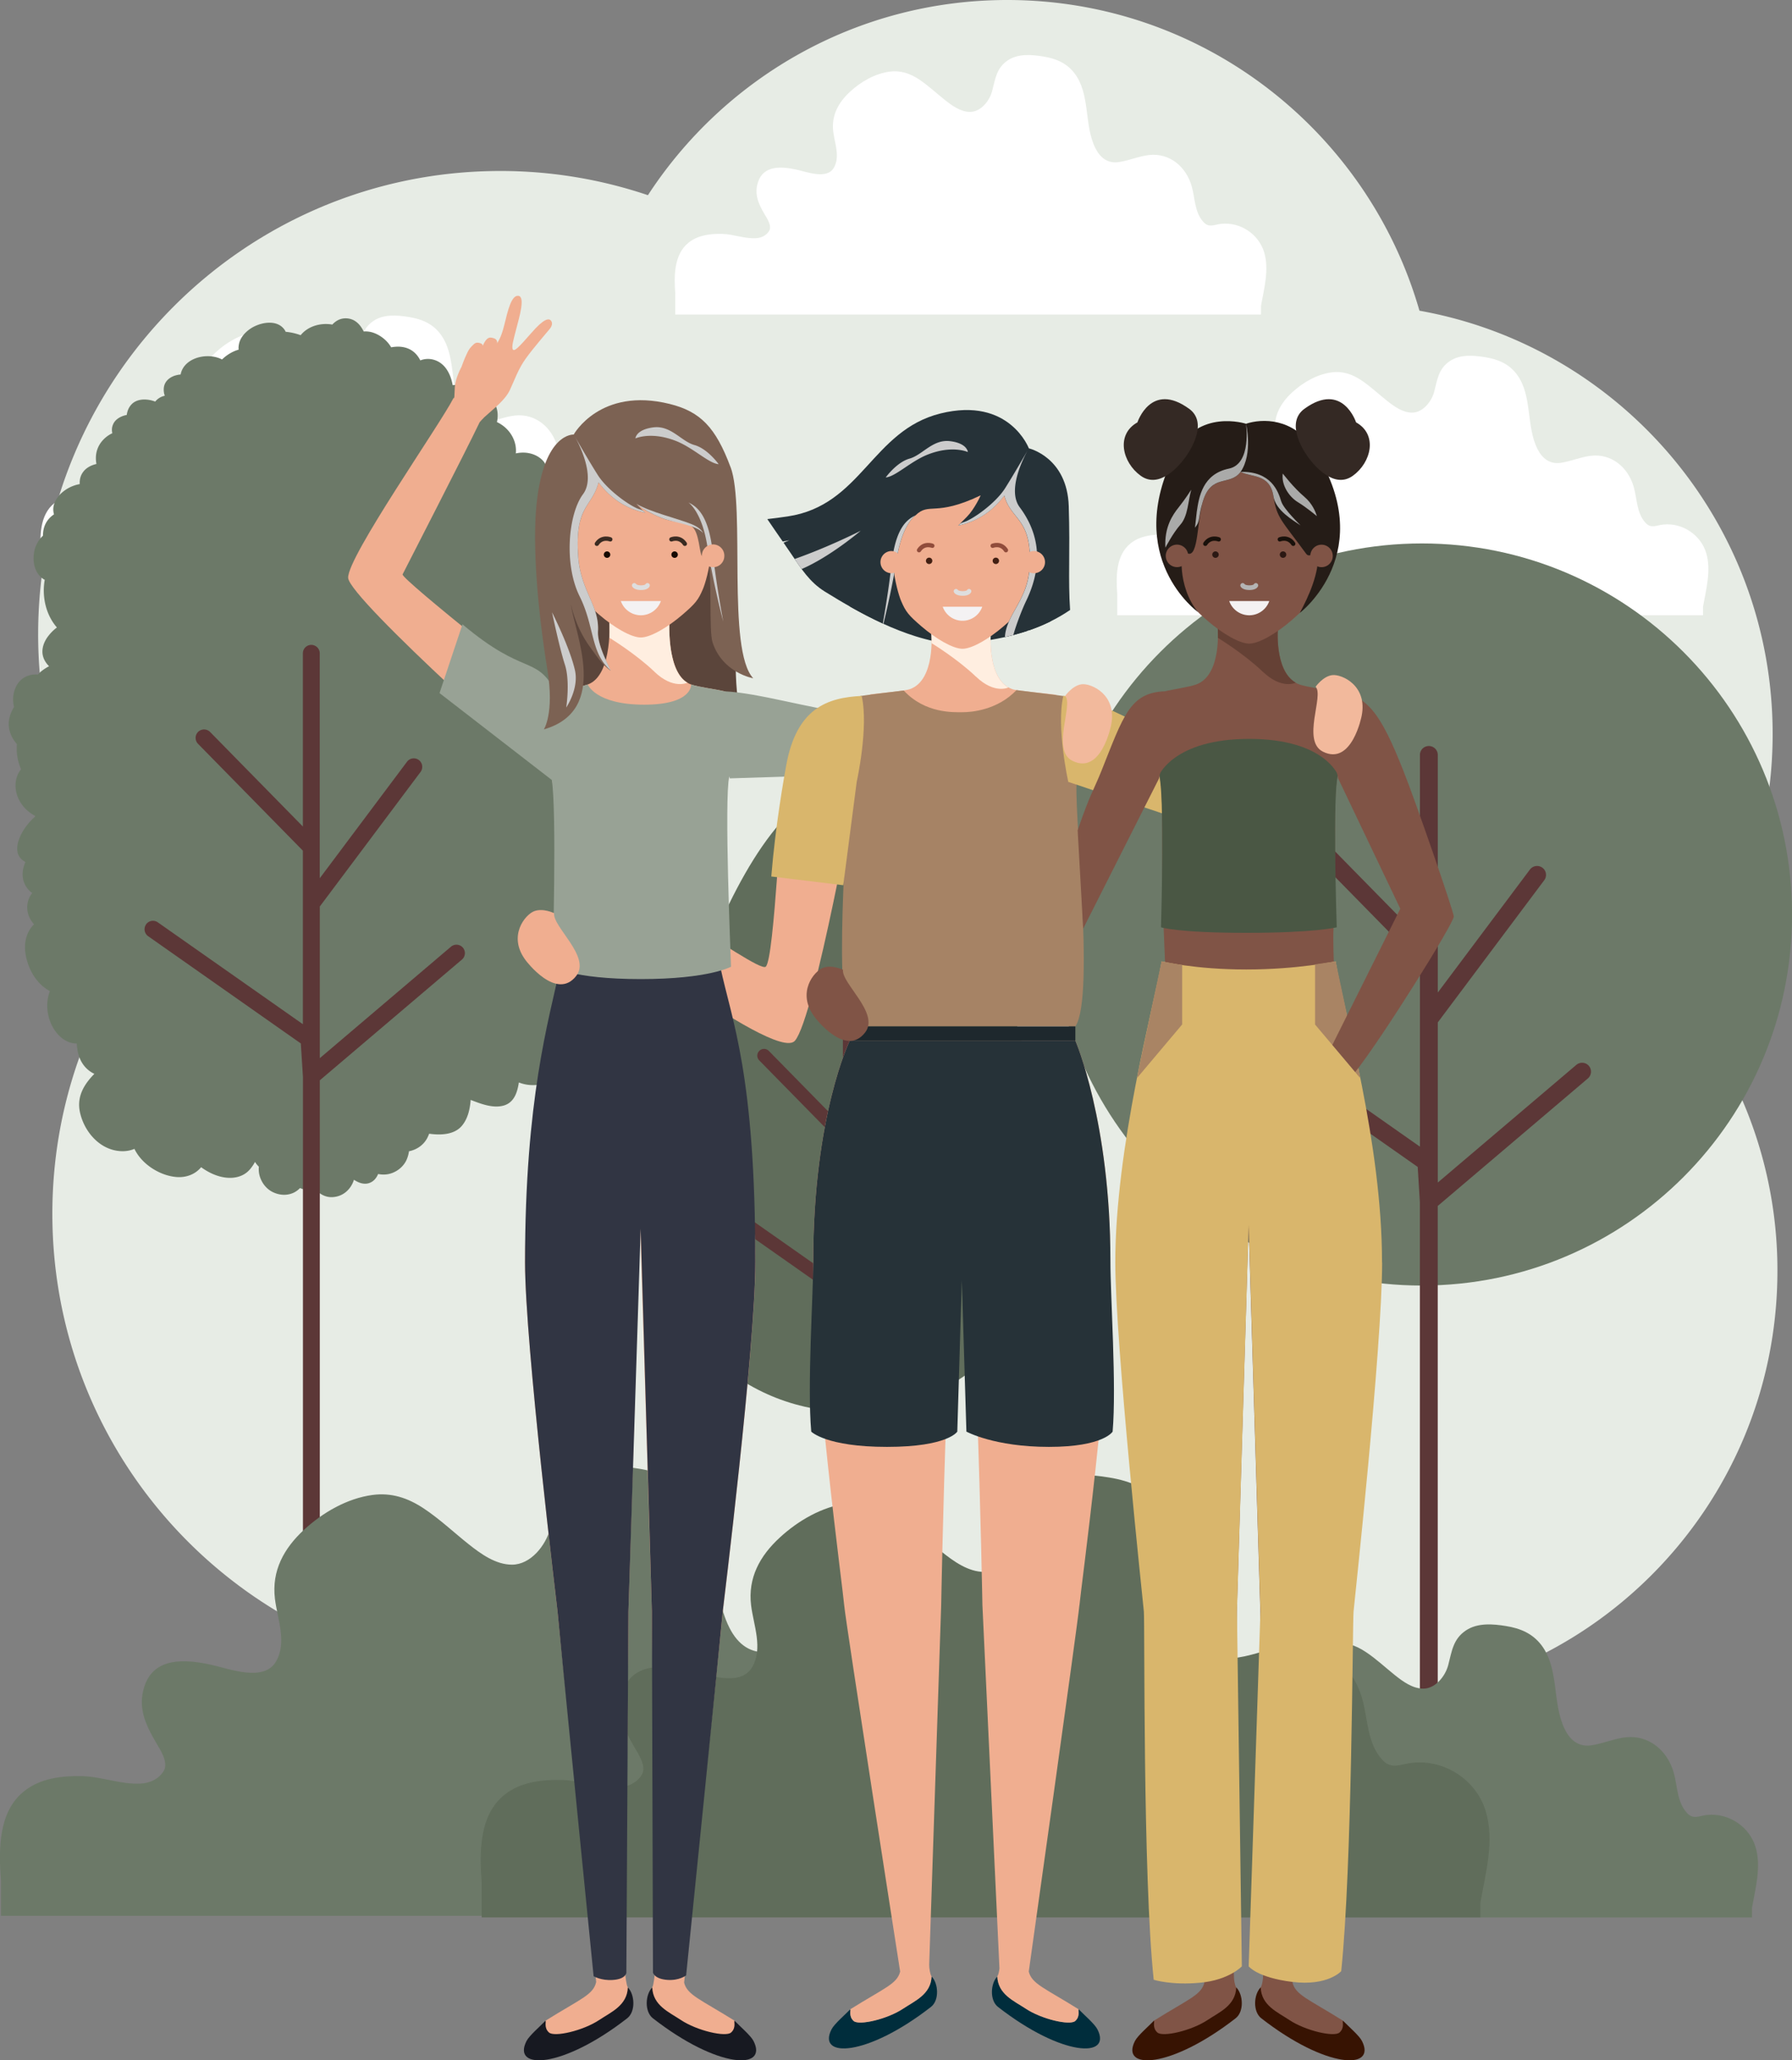 <svg xmlns="http://www.w3.org/2000/svg" width="241" height="277" fill="none" viewBox="0 0 241 277"><rect x="0" y="0" width="241" height="277" fill="#808080" stroke="none"/><g clip-path="url(#clip0_100_2936)"><path fill="#E7ECE5" d="M226.093 134.368c7.706-9.825 12.303-22.218 12.303-35.693 0-28.441-20.501-52.088-47.498-56.904C183.961 17.652 161.77 0 135.466 0c-20.232 0-38.033 10.443-48.329 26.242a61.911 61.911 0 0 0-19.865-3.254C32.951 22.995 5.13 50.875 5.13 85.27c0 15.3 5.512 29.309 14.644 40.154-7.99 10.477-12.733 23.564-12.733 37.767 0 34.396 27.82 62.275 62.142 62.275a63.05 63.05 0 0 0 7.554-.458c10.33 9.784 24.269 15.786 39.612 15.786 16.112 0 30.68-6.627 41.149-17.298 7.27 3.316 15.35 5.162 23.859 5.162 31.857 0 57.683-25.881 57.683-57.806a57.648 57.648 0 0 0-12.94-36.484h-.007Z"/><path fill="#E9F5F5" d="M141.039 120.06v2.748h78.78v-1.159c.409-2.31 1.129-4.891.423-7.216-.741-2.449-3.213-4.087-5.775-3.816-.948.097-1.641.576-2.382-.236-1.211-1.325-1.121-3.185-1.585-4.822-.748-2.616-2.957-4.504-5.74-4.191-1.385.159-2.666.735-4.037.943-1.475.229-2.506-.548-3.164-1.845-1.579-3.123-.644-7.244-2.825-10.096-1.052-1.374-2.499-1.978-4.182-2.248-1.565-.257-3.4-.417-4.791.52-1.53 1.034-1.669 2.491-2.105 4.142-.339 1.277-1.503 2.783-2.964 2.783-1.274 0-2.423-.84-3.385-1.603-1.157-.916-2.244-1.95-3.476-2.769-1.226-.804-2.486-1.235-3.954-1.04-1.98.263-3.87 1.36-5.324 2.706-1.558 1.443-2.514 3.164-2.257 5.343.187 1.56.955 3.386.083 4.877-.949 1.617-3.642.542-5.075.236-1.925-.409-4.376-.624-5.131 1.693-.533 1.617.069 2.929.886 4.323.326.555 1.032 1.575.603 2.248-.388.618-1.039.923-1.759.965-1.565.09-2.998-.534-4.528-.576-1.579-.042-3.268.153-4.542 1.18-1.981 1.602-1.967 4.475-1.78 6.91h-.014Z"/><path fill="#fff" d="M150.255 79.968v2.748h78.78v-1.159c.409-2.31 1.129-4.891.423-7.216-.741-2.45-3.213-4.087-5.775-3.816-.948.097-1.641.576-2.382-.236-1.211-1.325-1.121-3.185-1.585-4.822-.748-2.616-2.957-4.504-5.74-4.191-1.385.16-2.666.735-4.037.943-1.475.23-2.506-.548-3.164-1.846-1.579-3.122-.644-7.243-2.825-10.095-1.052-1.374-2.5-1.978-4.182-2.248-1.565-.257-3.4-.417-4.791.52-1.531 1.034-1.669 2.491-2.105 4.142-.339 1.277-1.503 2.783-2.964 2.783-1.274 0-2.423-.84-3.385-1.603-1.157-.916-2.244-1.95-3.476-2.769-1.226-.805-2.486-1.235-3.961-1.04-1.98.263-3.87 1.36-5.324 2.706-1.558 1.443-2.514 3.17-2.257 5.343.187 1.56.955 3.386.083 4.877-.949 1.617-3.642.542-5.075.236-1.925-.409-4.376-.624-5.131 1.693-.533 1.617.069 2.928.886 4.323.326.555 1.032 1.575.603 2.248-.388.625-1.039.923-1.759.965-1.565.09-2.998-.534-4.528-.576-1.579-.042-3.268.153-4.542 1.18-1.981 1.602-1.967 4.475-1.78 6.91h-.007ZM5.504 74.563v2.748h78.78v-1.159c.409-2.31 1.129-4.891.423-7.216-.741-2.45-3.213-4.087-5.775-3.816-.948.097-1.64.576-2.382-.236-1.211-1.325-1.121-3.185-1.585-4.822-.748-2.616-2.957-4.504-5.74-4.191-1.385.16-2.666.735-4.037.943-1.475.23-2.506-.548-3.164-1.846-1.579-3.122-.637-7.244-2.825-10.095-1.052-1.374-2.5-1.978-4.182-2.248-1.565-.257-3.4-.417-4.791.52-1.53 1.034-1.67 2.491-2.105 4.142-.34 1.277-1.503 2.783-2.964 2.783-1.274 0-2.423-.84-3.385-1.603-1.157-.916-2.244-1.95-3.476-2.769-1.226-.804-2.486-1.235-3.954-1.04-1.98.263-3.87 1.36-5.324 2.706-1.558 1.443-2.514 3.164-2.258 5.343.188 1.56.956 3.386.084 4.877-.949 1.617-3.642.542-5.076.236-1.925-.41-4.376-.624-5.13 1.693-.533 1.617.069 2.928.886 4.323.325.555 1.032 1.575.602 2.248-.387.625-1.038.923-1.758.965-1.565.09-2.998-.535-4.528-.576-1.58-.042-3.269.153-4.543 1.18-1.98 1.602-1.966 4.475-1.779 6.91h-.014ZM90.807 39.537v2.748h78.78v-1.16c.408-2.31 1.129-4.891.422-7.215-.741-2.45-3.212-4.087-5.774-3.817-.949.097-1.641.576-2.382-.236-1.212-1.325-1.122-3.184-1.586-4.822-.747-2.616-2.956-4.503-5.74-4.191-1.384.16-2.665.735-4.036.944-1.475.229-2.507-.549-3.164-1.846-1.579-3.122-.644-7.244-2.825-10.096-1.053-1.374-2.5-1.977-4.182-2.248-1.565-.257-3.4-.416-4.792.52-1.53 1.034-1.668 2.491-2.105 4.143-.339 1.277-1.502 2.782-2.963 2.782-1.274 0-2.423-.84-3.386-1.603-1.156-.916-2.243-1.95-3.476-2.768-1.225-.805-2.485-1.235-3.96-1.041-1.98.264-3.87 1.36-5.324 2.706-1.558 1.443-2.514 3.164-2.258 5.343.187 1.561.956 3.386.083 4.878-.948 1.616-3.642.541-5.068.236-1.925-.41-4.376-.625-5.13 1.693-.534 1.617.069 2.928.886 4.323.325.555 1.031 1.575.602 2.248-.388.617-1.038.923-1.759.964-1.564.09-2.998-.534-4.528-.576-1.578-.041-3.268.153-4.542 1.18-1.98 1.603-1.966 4.475-1.78 6.91h-.013Z"/><path fill="#6C7968" d="M141.441 122.954c0 27.547 22.288 49.882 49.783 49.882s49.783-22.335 49.783-49.882c0-27.547-22.288-49.89-49.783-49.89s-49.783 22.336-49.783 49.89Z"/><path fill="#5C3737" d="M168.694 139.995a1.182 1.182 0 0 1 1.661-.298l20.606 14.467v-24.639l-14.887-15.168a1.207 1.207 0 0 1 .014-1.7 1.194 1.194 0 0 1 1.697.014l13.176 13.426v-24.598c0-.666.533-1.2 1.198-1.2a1.2 1.2 0 0 1 1.204 1.2v31.946l12.394-16.542a1.208 1.208 0 0 1 1.683-.236c.533.396.637 1.152.235 1.68l-14.312 19.109v21.531l18.633-15.821a1.201 1.201 0 0 1 1.689.139c.429.507.36 1.263-.145 1.693l-20.184 17.139v73.196a1.201 1.201 0 0 1-2.402 0v-73.717l-.291-4.725-21.679-15.223a1.19 1.19 0 0 1-.29-1.673Z"/><path fill="#6C7968" d="M38.296 44.38c.048.076.09.153.124.229a7.88 7.88 0 0 1 2.015.458c.963-1.2 2.652-1.707 4.258-1.43.485-.52 1.088-.86 1.863-.839 1.136.035 1.883.791 2.354 1.77.319-.028.644 0 .963.069 1.052.25 2.153 1.04 2.735 2.06.872-.166 1.772-.124 2.561.299.617.333 1.053.853 1.357 1.457a2.83 2.83 0 0 1 1.427-.167c.976.146 1.758.736 2.25 1.59.346.575.554 1.235.678 1.908a8.214 8.214 0 0 1 1.704.02c1.46.18 2.873.951 3.746 2.145.616.84.699 1.838.505 2.803.222.097.422.215.616.347 1.323.88 2.078 2.4 1.918 3.858.236-.049.464-.084.706-.098.977-.062 1.988.216 2.729.868.477.41.74.95.844 1.533.132.063.263.132.395.222 1.55 1.013 2.312 3.24 1.98 5.03.042.022.076.056.118.077.838.61 1.308 1.547 1.412 2.567.09 1.055-.339 2.096-1.06 2.838-.04.042-.082.077-.117.112.042.048.09.097.132.152 1.28 1.61 1.931 3.976 1.426 6.016.395.16.762.375 1.101.624 1.634 1.229 2.666 3.255 3.019 5.24.25 1.373.214 2.948-.61 4.142a3.066 3.066 0 0 1-.477.555c.83 1.637 1.08 3.483.588 5.287a6.473 6.473 0 0 1-.526 1.346c.845.132 1.648.444 2.333.978 1.247 1 1.814 2.7 1.482 4.247a5.166 5.166 0 0 1-.997 2.054c1.433 1.582 1.918 4.26 1.793 6.203-.11 1.88-.941 4.059-2.755 4.864.408 1.887.249 3.948-.305 5.662-.588 1.832-1.717 3.358-2.984 4.774.11.18.215.361.305.555.983 1.984 1.149 4.441.387 6.522-.43 1.187-1.184 2.235-2.264 2.894a5.365 5.365 0 0 1-.43.229c.105 1.561-.082 3.171-.415 4.628-.415 1.79-1.412 3.323-3.067 4.205a5.192 5.192 0 0 1-4.334.249c-.201 1.326-.623 2.707-2.057 3.109-1.44.402-3.088-.25-4.424-.763-.09 1.276-.409 2.602-1.226 3.532-1.045 1.186-2.908 1.221-4.34 1.013h-.015a6.197 6.197 0 0 1-.277.617c-.519.944-1.419 1.541-2.437 1.742a4.287 4.287 0 0 1-.34 1.186c-.442.944-1.35 1.638-2.36 1.867a3.395 3.395 0 0 1-1.447 0c-.243.576-.637 1.054-1.274 1.242-.686.201-1.392-.07-1.98-.465-.402 1.284-1.468 2.29-2.936 2.338-.921.035-1.745-.437-2.306-1.152a3.01 3.01 0 0 1-.838.153 2.635 2.635 0 0 1-1.177-.222c-.256.271-.56.493-.914.652-.865.382-1.828.313-2.672-.076-.873-.396-1.524-1.2-1.807-2.109-.139-.444-.18-.895-.139-1.34-.2-.194-.38-.402-.512-.645a6.01 6.01 0 0 1-.651.958c-1.011 1.228-2.645 1.394-4.113.992-.865-.236-1.717-.673-2.486-1.235-.81.978-2.056 1.429-3.337 1.318-1.786-.152-3.635-1.152-4.791-2.505a5.985 5.985 0 0 1-.845-1.276 4.19 4.19 0 0 1-1.8.305c-2.839-.132-4.95-2.595-5.525-5.232-.457-2.116.56-3.761 1.938-5.162-.88-.41-1.565-1.138-1.952-2.068-.263-.631-.374-1.318-.416-2.012-.97.021-1.883-.514-2.527-1.221-1.37-1.52-1.835-3.907-1.087-5.822-1.482-.805-2.486-2.234-2.991-3.823-.43-1.326-.54-2.762.07-4.046a3.91 3.91 0 0 1 .788-1.11 4.464 4.464 0 0 1-.491-.694 3.209 3.209 0 0 1-.298-2.47 3.14 3.14 0 0 1 .547-1.041 3.083 3.083 0 0 1-1.018-1.235c-.429-.957-.311-2.012.104-2.942-.29-.152-.56-.36-.768-.652-.506-.687-.36-1.672-.083-2.422.339-.929.927-1.783 1.606-2.504a7.78 7.78 0 0 1 .547-.521c0-.034-.014-.076-.014-.111a5.003 5.003 0 0 1-2.063-1.991c-.734-1.305-.783-2.935.104-4.17.027-.028.048-.063.076-.098a7.66 7.66 0 0 1-.527-1.935 7.332 7.332 0 0 1-.027-1.458 3.008 3.008 0 0 1-.27-.326c-.706-.943-1.018-2.15-.706-3.296a4.8 4.8 0 0 1 .595-1.353c-.263-1.047-.125-2.157.47-3.094.59-.923 1.676-1.367 2.729-1.27.415-.451.955-.826 1.51-1.117-.368-.368-.665-.805-.81-1.332-.257-.916.09-1.888.63-2.63.338-.458.754-.888 1.232-1.25-1.281-1.477-1.89-3.517-1.738-5.585.02-.27.055-.548.104-.819a2.49 2.49 0 0 1-.783-.652c-.664-.832-.81-1.915-.664-2.942a3.958 3.958 0 0 1 1.211-2.345c-.014-1.027.367-2.02 1.281-2.72.07-.056.139-.097.2-.146a2.278 2.278 0 0 1-.096-.576c-.035-.846.43-1.63 1.01-2.2a4.923 4.923 0 0 1 2.549-1.29c-.035-.59.09-1.166.491-1.679.43-.555 1.074-.867 1.752-1.027-.214-1.152.021-2.324.942-3.282.346-.36.755-.645 1.198-.853a1.821 1.821 0 0 1 .131-1.256c.319-.68 1.094-1.069 1.807-1.2.07-.521.257-1.014.644-1.423.679-.715 1.773-.75 2.68-.534.173.048.34.097.505.16a2.225 2.225 0 0 1 1.267-.778h.021a2.466 2.466 0 0 1-.138-1c.062-.853.664-1.415 1.433-1.692.263-.09.547-.146.838-.174.104-.617.457-1.165.934-1.56 1.136-.951 2.998-1.146 4.349-.59.097.041.194.083.284.131.63-.61 1.412-1.09 2.229-1.318a2.324 2.324 0 0 1 .035-.687c.152-.895.817-1.63 1.537-2.123 1.288-.875 3.635-1.347 4.639.187l-.007-.007Z"/><path fill="#5C3737" d="M19.643 124.279a1.133 1.133 0 0 1 1.578-.277l19.512 13.697v-23.328l-14.097-14.363a1.141 1.141 0 0 1 .007-1.61 1.143 1.143 0 0 1 1.613.014l12.477 12.711V87.837c0-.631.512-1.138 1.129-1.138.616 0 1.142.507 1.142 1.138v30.239l11.736-15.668a1.135 1.135 0 0 1 1.593-.222c.498.375.602 1.09.228 1.596l-13.55 18.09v20.392l17.642-14.987a1.142 1.142 0 0 1 1.6.132c.408.485.346 1.2-.132 1.602l-19.11 16.23v90.98c0 .632-.513 1.138-1.143 1.138s-1.128-.513-1.128-1.138v-91.466l-.284-4.468-20.53-14.419a1.139 1.139 0 0 1-.276-1.589h-.007Z"/><path fill="#606D5B" d="M87.137 162.609c0 15.015 12.152 27.193 27.135 27.193 14.983 0 27.135-12.171 27.135-27.193 0-15.023-12.152-57.321-27.135-57.321-14.983 0-27.135 42.305-27.135 57.321Z"/><path fill="#5C3737" d="M96.526 161.936a.894.894 0 0 1 1.26-.222l15.572 10.935v-18.623l-11.251-11.463a.904.904 0 0 1 .014-1.284.898.898 0 0 1 1.28.014l9.957 10.144v-18.588c0-.5.409-.909.914-.909a.9.9 0 0 1 .9.909V156.988l9.368-12.503a.91.91 0 0 1 1.267-.181.917.917 0 0 1 .18 1.277l-10.822 14.447v16.271l14.083-11.962a.9.9 0 0 1 1.274.111.904.904 0 0 1-.103 1.276l-15.261 12.955v55.322c0 .5-.401.909-.9.909a.917.917 0 0 1-.914-.909V178.29l-.221-3.573-16.39-11.511a.905.905 0 0 1-.22-1.263l.013-.007Z"/><path fill="#6C7968" d="M146.627 254.692v3.102h88.993v-1.312c.464-2.609 1.274-5.53.478-8.16-.838-2.761-3.635-4.614-6.529-4.309-1.074.118-1.856.646-2.687-.263-1.371-1.492-1.267-3.594-1.793-5.447-.845-2.949-3.344-5.086-6.488-4.725-1.558.18-3.012.832-4.556 1.068-1.668.257-2.832-.617-3.566-2.088-1.786-3.525-.727-8.181-3.198-11.401-1.191-1.547-2.818-2.234-4.722-2.539-1.766-.292-3.843-.465-5.415.59-1.738 1.165-1.89 2.817-2.382 4.676-.381 1.444-1.696 3.144-3.344 3.144-1.44 0-2.742-.951-3.822-1.812-1.302-1.04-2.534-2.206-3.926-3.122-1.378-.916-2.804-1.395-4.473-1.173-2.236.299-4.376 1.541-6.017 3.053-1.758 1.624-2.838 3.574-2.548 6.03.215 1.763 1.081 3.83.091 5.51-1.074 1.824-4.12.617-5.733.27-2.175-.465-4.944-.708-5.796 1.908-.602 1.832.076 3.31.997 4.885.36.632 1.163 1.776.679 2.54-.443.701-1.17 1.041-1.994 1.089-1.759.104-3.386-.604-5.11-.645-1.786-.042-3.697.166-5.131 1.332-2.243 1.811-2.222 5.051-2.022 7.813l.014-.014ZM.131 252.812v4.76h136.553v-2.012c.714-4.004 1.953-8.487.734-12.511-1.287-4.246-5.573-7.077-10.012-6.613-1.641.174-2.852.993-4.133-.409-2.098-2.29-1.939-5.516-2.749-8.354-1.295-4.531-5.124-7.806-9.95-7.258-2.395.271-4.618 1.277-6.993 1.644-2.555.389-4.334-.95-5.477-3.205-2.734-5.412-1.114-12.552-4.909-17.5-1.82-2.38-4.327-3.42-7.242-3.892-2.714-.444-5.892-.729-8.309.895-2.658 1.79-2.894 4.323-3.655 7.181-.589 2.214-2.604 4.823-5.131 4.823-2.202 0-4.203-1.457-5.865-2.776-2-1.596-3.884-3.379-6.023-4.794-2.112-1.395-4.3-2.137-6.855-1.804-3.434.458-6.716 2.366-9.236 4.69-2.694 2.491-4.356 5.489-3.906 9.256.326 2.707 1.655 5.878.139 8.459-1.648 2.803-6.315.943-8.793.409-3.338-.715-7.582-1.082-8.898 2.928-.92 2.803.125 5.079 1.53 7.494.561.964 1.78 2.727 1.053 3.9-.679 1.068-1.8 1.595-3.053 1.665-2.715.159-5.2-.923-7.86-.992-2.734-.07-5.67.263-7.872 2.04-3.44 2.775-3.406 7.757-3.095 11.983l.007-.007Z"/><path fill="#606D5B" d="M64.78 253.11v4.677h134.309v-1.978c.707-3.941 1.925-8.347.72-12.309-1.26-4.17-5.483-6.966-9.852-6.502-1.614.167-2.798.972-4.058-.402-2.063-2.255-1.911-5.433-2.7-8.222-1.274-4.462-5.048-7.681-9.79-7.14-2.361.263-4.549 1.256-6.883 1.61-2.513.388-4.265-.93-5.387-3.151-2.686-5.322-1.093-12.351-4.825-17.208-1.794-2.338-4.252-3.365-7.125-3.837-2.666-.437-5.795-.708-8.17.888-2.625 1.756-2.853 4.247-3.594 7.064-.575 2.172-2.555 4.746-5.054 4.739-2.167 0-4.134-1.436-5.761-2.734-1.966-1.568-3.822-3.33-5.927-4.718-2.084-1.381-4.23-2.109-6.744-1.769-3.379.451-6.605 2.324-9.084 4.614-2.659 2.449-4.293 5.398-3.843 9.103.326 2.658 1.634 5.78.139 8.32-1.627 2.755-6.218.923-8.648.402-3.282-.707-7.457-1.061-8.745 2.88-.907 2.762.125 4.996 1.502 7.369.554.95 1.76 2.685 1.032 3.837-.671 1.055-1.772 1.568-3.005 1.644-2.659.153-5.103-.909-7.72-.978-2.693-.062-5.58.257-7.748 2.012-3.379 2.734-3.344 7.626-3.04 11.789Z"/><path fill="#F0AE90" d="M105.735 102.894c-.706 3.9-1.572 26.069-2.756 27.075-1.184 1.006-22.876-15.917-23.015-10.235l-3.358 1.582s27.633 21.746 30.306 18.603c2.672-3.143 8.309-34.784 8.309-34.784s-8.081-9.985-9.479-2.227l-.007-.014ZM65.085 56.134c1.336-1.221 2.825-2.31 3.482-3.691.651-1.381 1.122-2.831 2.168-4.274 1.045-1.45 2.887-3.56 3.192-3.942.311-.381.436-.832.152-1.138-.277-.312-.914-.291-2.624 1.68-1.718 1.97-2.306 2.546-2.493 2.2-.194-.348.11-1.347.492-2.846.387-1.485 1.204-4.212.27-4.35-.935-.14-1.427 1.956-1.904 3.913-.478 1.957-.9 2.227-.942 2.491.007-.236-.062-.555-.415-.68-.527-.18-.866-.222-1.31.527-.096.167-.172.32-.228.465-.034-.256-.221-.347-.56-.402-.34-.056-.499.02-.907.444-.409.423-.478.617-.762 1.214-.284.597-.63 1.575-.63 1.575s-.824 1.492-.9 2.72c-.076 1.228-.035 1.29-.083 1.402-.014.035-.035.07-.049.11-.027-.02-.041-.04-.041-.04-1.814 3.58-14.27 21.35-14.174 24.167.09 2.817 27.96 27.644 27.26 26.52.976-4.289 0-10.443 0-10.443S53.868 77.804 54.145 77.22c.242-.507 8.627-16.785 10.358-20.449.208-.242.409-.464.596-.638h-.014Z"/><path fill="#5B453B" d="M100.403 98.058c-1.938-3.407-1.44-10.741-1.343-15.925.097-5.322-1.212-9.554-1.64-14.87-.222-.395.94-1.838.94-1.838l-24.122 8.486s2.112 18.36-1.087 24.14h27.259l-.007.007Z"/><path fill="#F0AE90" d="M92.005 266.557c.893-8.486 5.033-47.856 5.2-49.882.034-.396 4.382-35.519 4.382-46.947 0-16.105-3.89-29.039-5.013-35.936-.2-3.039-.38-6.71-.276-9.09.415-9.485 1.1-17.943 1.82-20.51 0 0-.546-11.352-.553-11.22-1.35-.32-3.663-.604-4.619-.944-3.482-1.249-2.9-8.95-2.9-8.95h-8.102s.582 7.708-2.9 8.95c-.908.326-3.034.638-4.314.93 0 .041-.651 11.234-.651 11.234.72 2.56 1.405 11.039 1.82 20.524.105 2.373-.069 6.037-.276 9.076-1.094 6.134-5.013 20.476-5.013 35.936 0 11.018 4.341 46.475 4.376 46.947.166 2.019 4.279 41.126 5.193 49.792-.388 1.742-2.057 2.234-6.82 5.211 0 0-1.191 2.318-.118 2.838 1.82.874 6.758-.222 10.337-3.338 1.011-.874 1.648-2.858.859-3.975-.2-.285-.332-1.596-.332-1.596l.408-48.939 1.579-51.964 1.578 51.964.409 48.564c-.014.111-.16 1.679-.36 1.971-.796 1.117-.152 3.101.858 3.975 3.587 3.109 8.517 4.212 10.338 3.338 1.073-.52-.118-2.838-.118-2.838-4.68-2.921-6.363-3.455-6.792-5.121Z"/><path fill="#171921" d="M84.437 267.203c-.09 2.435-2.278 3.323-3.843 4.371-2.174 1.45-6.058 2.345-6.772 1.679-.713-.659-.325-1.471-.463-1.575-.686.722-2.16 1.978-2.548 2.72-2.008 3.941 4.798 3.761 13.543-3.053 1.156-.902 1.017-3.199.083-4.142ZM87.719 267.203c.09 2.435 2.278 3.323 3.843 4.371 2.174 1.45 6.065 2.345 6.771 1.679.713-.659.326-1.471.457-1.575.686.722 2.167 1.978 2.548 2.72 2.008 3.941-4.791 3.761-13.536-3.053-1.156-.902-1.018-3.199-.083-4.142Z"/><path fill="#313543" d="M75.346 129.969c-1.565 7.306-4.736 17.749-4.736 39.759 0 11.018 4.341 46.475 4.376 46.947.187 2.276 4.846 49.015 4.846 49.015s1.011.617 2.583.506c1.773-.118 1.821-.971 1.821-.971l.277-48.557 1.648-51.485 1.51 51.485.145 48.536s.187.868 1.96.985c1.57.112 2.499-.603 2.499-.603s4.736-46.649 4.923-48.918c.034-.396 4.382-35.519 4.382-46.947 0-25.403-3.15-32.397-4.715-39.759 0 0-4.182 1.2-10.773 1.2-6.592 0-10.753-1.2-10.753-1.2l.007.007Z"/><g style="mix-blend-mode:multiply"><path fill="#FFEEE0" d="M88.01 90.314c2.548 2.436 4.431 1.471 4.431 1.471-2.915-1.658-2.396-8.722-2.396-8.722h-8.1s.048 1.888.027 2.692c0 0 3.49 2.117 6.038 4.552v.007Z"/></g><path fill="#98A295" d="M97.46 92.944c-1.363-.312-3.579-.59-4.514-.923 0 0 .243 2.72-6.314 2.72s-7.589-2.72-7.589-2.72c-.907.326-3.032.638-4.313.93-2.763-4.975-4.148-1.95-12.533-9.013L59.11 93.18l15.101 11.685c.679 4.343.139 23.772.09 25.104 0 0 2.666 1.665 11.861 1.665s12.151-1.665 12.151-1.665c-.041-1.402-.941-22.454-.235-25.604.042.18.062.285.062.285l13.177-.424 4.438-8.028c-7.506-1.075-13.696-3.025-18.293-3.254Z"/><path fill="#F0AE90" d="M95.1 65.924c-1.662-5.766-8.918-5.766-8.918-5.766s-7.257 0-8.912 5.766c-1.654 5.767-.055 11.838.568 13.295.623 1.457.99 1.915 2.75 3.428 1.986 1.714 4.299 3.06 5.594 3.06 1.294 0 3.607-1.353 5.594-3.06 1.759-1.513 2.126-1.978 2.749-3.428.623-1.457 2.23-7.528.575-13.294Z"/><path fill="#7C6253" d="M98.25 62.81c-2-5.364-4.064-7.48-8.184-8.5-9.36-2.318-12.913 4.114-12.913 4.114s-3.94-.291-4.971 9.145c-.623 5.676.131 14.467 1.447 22.565.935 5.759-.485 7.93-.485 7.93 8.911-2.58 4.134-12.898 3.628-16.853 0 0 .52 2.92 2.541 5.731 1.364 1.901 1.8 2.491 2.798 3.227.007-.174-1.814-3.345-1.69-5.28.208-3.484-2.326-5.427-2.659-10.048-.491-6.918 1.856-6.585 2.736-9.978 1.315 1.742 3.205 3.414 6.28 4.087l-1.205-1.207c.443.388 1.412 1.068 3.35 1.873 1.676.694 3.103.493 4.12 1.18 1.011.687 1.018 3.684 1.358 3.955.332.263.74-1.27.74-1.27.693 4.434.16 11.29.693 12.899 1.364 4.122 5.463 4.809 5.463 4.809-3.58-3.824-1.032-23.01-3.04-28.38h-.007Z"/><g fill="#CCC" style="mix-blend-mode:multiply"><path d="M94.56 71.677c-.167-.354-.575-.812-1.572-1.215-1.939-.784-5.422-1.568-7.409-2.726 0 0 .152.11.36.291.54.395 1.468.958 2.991 1.582 1.676.694 4.757.958 5.636 2.075l-.007-.007Z"/><path d="M80.42 84.881c.209-3.483-2.326-5.426-2.658-10.047-.492-6.918 1.856-6.585 2.735-9.978 1.316 1.742 3.206 3.414 6.28 4.087l-.235-.236a2.284 2.284 0 0 0-.52-.229c-1.184-.354-4.306-2.54-5.622-4.607-1.1-1.728-2.624-4.372-3.095-5.19.61 1.089 2.832 5.447 1.101 7.764-1.987 2.672-2.583 9.444-.457 13.718 2.063 4.163 1.42 7.556 4.168 9.97 0-.166-1.814-3.316-1.696-5.252ZM77.297 58.678l-.144-.254s.048.09.144.254ZM95.875 74.46c-.464-4.31-1.592-6.135-3.289-6.898 0 0 1.8 1.152 2.548 5.905.534 3.42 1.482 7.618 2.133 10.103 0-.035-.92-4.83-1.392-9.118v.007ZM74.231 82.3s2.375 4.677 3.088 7.792c.575 2.491-1.17 5.03-1.17 5.03s.547-3.497-.173-5.745c-.734-2.255-1.738-7.077-1.738-7.077h-.007ZM96.644 62.4s-1.475-2.075-3.255-2.568c-1.772-.492-3.157-2.671-5.518-2.373-2.361.299-2.416 1.485-2.416 1.485s2.097-.985 5.47.347c2.326.923 4.39 3.012 5.719 3.116V62.4Z"/></g><path fill="#F4F2F3" d="M83.495 80.808a2.866 2.866 0 0 0 2.694 1.915 2.866 2.866 0 0 0 2.693-1.915h-5.387Z"/><path fill="#160A01" d="M82.076 74.57c0 .236-.194.43-.437.43a.433.433 0 1 1 0-.867c.243 0 .437.194.437.437Z"/><path stroke="#3A2B22" stroke-linecap="round" stroke-linejoin="round" stroke-width=".58" d="M82.076 72.516c.055.021-1.101-.478-1.807.597"/><path fill="#160A01" d="M90.294 74.57a.432.432 0 0 0 .866 0 .44.44 0 0 0-.436-.437.429.429 0 0 0-.43.437Z"/><path stroke="#3A2B22" stroke-linecap="round" stroke-linejoin="round" stroke-width=".58" d="M90.294 72.516s1.108-.465 1.808.597"/><g style="mix-blend-mode:multiply"><path stroke="#DEDEDE" stroke-linecap="round" stroke-linejoin="round" stroke-width=".63" d="M85.302 78.706s.153.305.907.305c.755 0 .866-.305.866-.305"/></g><path fill="#F0AE90" d="M94.393 74.744a1.51 1.51 0 1 1 3.019 0 1.51 1.51 0 0 1-2.244 1.325"/><path fill="#263238" d="M141.275 83.542c.139-1.638.063-2.762.063-2.762l-18.037-10.408s-8.212 7.099-8.295 7.348c-.034.105-.36 1.867-.713 3.824 2.839 1.616 5.816 3.06 8.883 4.017 1.69.527 3.393.888 5.089 1.069 4.556-.368 9.036-1.117 13.01-3.081v-.007Z"/><path fill="#F0AE90" d="M129.214 97.308c3.995 0 10.31-1.193 12.878-3.892-1.904-.257-5.2-.493-5.968-.77-3.448-1.235-2.867-7.529-2.867-7.529h-8.004s.575 6.294-2.866 7.529c-.686.25-3.517.485-5.359.714 2.887 3.123 8.191 3.942 12.186 3.942v.006Z"/><g style="mix-blend-mode:multiply"><path fill="#FFEEE0" d="M131.25 90.966c2.513 2.408 4.369 1.458 4.369 1.458-2.881-1.638-2.368-7.3-2.368-7.3h-8.004s.048.541.034 1.346c0 0 3.448 2.089 5.962 4.496h.007Z"/></g><path fill="#002D3C" d="M125.288 265.725c-.09 2.407-2.25 3.289-3.801 4.315-2.147 1.437-5.989 2.318-6.689 1.666-.706-.652-.318-1.457-.45-1.561-.685.714-2.139 1.949-2.52 2.692-1.98 3.892 4.736 3.712 13.377-3.019 1.142-.888 1.004-3.157.083-4.093ZM134.13 265.725c.09 2.407 2.25 3.289 3.801 4.315 2.146 1.437 5.989 2.318 6.688 1.666.707-.652.319-1.457.457-1.561.679.714 2.14 1.949 2.514 2.692 1.987 3.892-4.736 3.712-13.377-3.019-1.136-.888-1.004-3.157-.083-4.093Z"/><path fill="#F0AE90" d="M145.174 215.801c.187-2.242 4.161-30.933 4.161-46.261 0-18.748-4.722-29.642-4.722-29.642h-30.327s-4.916 10.034-4.916 29.642c0 14.717 3.981 44.026 4.161 46.261.187 2.248 7.527 49.271 7.527 49.271-.416 1.659-2.084 2.179-6.717 5.073.132.104-.249.902.451 1.561.706.652 4.542-.229 6.688-1.665 1.544-1.034 3.711-1.909 3.801-4.316-.201-.278-.325-1.152-.318-1.575 0-.111 1.613-48.349 1.613-48.349s.928-51.222 2.77-51.222c1.841 0 2.776 51.222 2.776 51.222l2.292 48.855c-.049.409-.152.874-.291 1.069.09 2.407 2.25 3.289 3.801 4.316 2.147 1.436 5.989 2.317 6.689 1.665.706-.652.318-1.457.457-1.561-4.639-2.894-6.294-3.414-6.716-5.073 0 0 6.626-47.03 6.813-49.271h.007Z"/><path fill="#263238" d="m128.743 192.473.61-20.338.616 20.338s3.732 2.054 11.092 2.054 8.572-2.054 8.572-2.054c.533-6.134-.298-18.18-.298-22.933 0-18.748-4.722-29.642-4.722-29.642h-30.327s-4.916 10.034-4.916 29.642c0 4.628-.817 16.716-.27 22.933 0 0 1.987 2.054 10.185 2.054s9.458-2.054 9.458-2.054Z"/><path fill="#A68365" d="M114.293 137.997h30.326c2.749-4.024-.457-30.815.25-33.32 0 0-1.745-11.213-1.752-11.088-.249-.055-5.996-.75-6.419-.805-2.561 2.7-6.072 2.97-7.249 2.97-1.177 0-5.02.201-7.914-2.921-.554.07-5.532.673-5.823.742 0 .042-1.855 11.102-1.855 11.102.664 2.36-2.022 27.325.443 33.32h-.007Z"/><path fill="#D9B66C" d="m113.407 119.013 1.807-13.885s1.634-7.327.671-11.567c-4.542.23-8.744 1.576-10.15 9.333-.291 1.617-1.44 7.98-2.008 14.946l9.68 1.173ZM165.315 112.379l1.807-8.944c-19.608-8.312-19.574-9.651-24.123-9.88-.969 4.24.672 11.567.672 11.567l21.644 7.257Z"/><path fill="#F0AE90" d="M120.635 67.68c1.634-5.697 8.807-5.697 8.807-5.697s7.167 0 8.808 5.697.055 11.699-.561 13.135c-.616 1.436-.983 1.894-2.721 3.386-1.967 1.693-4.245 3.025-5.526 3.025-1.281 0-3.565-1.332-5.532-3.025-1.731-1.492-2.098-1.95-2.714-3.386-.616-1.436-2.202-7.438-.561-13.135Z"/><path fill="#263238" d="M128.861 70.664c3.032-.666 4.895-2.318 6.204-4.038.865 3.35 3.877 3.025 3.385 9.86-.297 4.218-3.143 6.182-3.309 9.165 1.018-.229 2.015-.5 2.998-.825.45-1.208.602-2.04.602-2.04-.09.687-.221 1.339-.388 1.97 1.953-.666 3.822-1.56 5.56-2.747-.284-4.094.014-7.689-.18-13.947-.207-6.599-5.366-7.785-5.366-7.785s-2.624-6.98-11.874-4.691c-9.251 2.29-10.621 12.358-20.55 13.843-.997.145-1.911.27-2.749.36.685 1.014 1.378 2.013 2.07 3.012.326-.049.637-.104.907-.174 0 0-.291.112-.796.334.36.527.727 1.054 1.087 1.588 1.288 1.909 2.437 3.72 4.431 4.962 2.521 1.568 5.172 3.101 7.921 4.35.603-2.47 1.343-5.87 1.787-8.729.733-4.697 2.513-5.835 2.513-5.835 1.897-1.846 2.617.243 8.772-2.7.021-.013-.817 1.833-1.841 2.873l-1.184 1.194Z"/><g fill="#CCC" style="mix-blend-mode:multiply"><path d="M135.071 66.625c.866 3.352 3.878 3.026 3.386 9.86-.298 4.219-3.143 6.183-3.309 9.166.38-.083.761-.18 1.135-.277.298-1.131 1.087-3.261 1.71-4.559 2.811-5.835 1.108-9.985-.858-12.621-1.71-2.29.491-6.592 1.087-7.675-.464.812-1.974 3.421-3.054 5.128-1.301 2.047-4.376 4.198-5.553 4.552a1.959 1.959 0 0 0-.512.229l-.228.236c3.032-.666 4.895-2.318 6.203-4.039h-.007ZM118.814 83.861c.603-2.47 1.343-5.87 1.786-8.729.734-4.697 2.514-5.835 2.514-5.835-1.676.75-2.784 2.553-3.247 6.814-.319 2.893-.838 6.009-1.143 7.715a.445.445 0 0 0 .083.035h.007ZM119.112 64.197s1.461-2.047 3.213-2.54c1.751-.492 3.115-2.636 5.456-2.345 2.333.291 2.381 1.464 2.381 1.464s-2.07-.971-5.4.34c-2.299.909-4.335 2.977-5.65 3.074v.007ZM107.812 76.506c3.878-1.672 7.942-5.148 7.942-5.148s-4.217 2.15-8.883 3.795c.311.465.616.916.941 1.353Z"/></g><path fill="#F4F2F3" d="M126.784 81.571a2.827 2.827 0 0 0 2.658 1.888 2.821 2.821 0 0 0 2.659-1.888h-5.317Z"/><path fill="#421F12" d="M125.385 75.403c0 .236-.194.43-.429.43a.432.432 0 0 1-.43-.43c0-.236.194-.43.43-.43.235 0 .429.187.429.43Z"/><path stroke="#904C3B" stroke-linecap="round" stroke-linejoin="round" stroke-width=".58" d="M125.385 73.377c.048.02-1.087-.472-1.786.597"/><path fill="#421F12" d="M133.5 75.403c0 .236.194.43.429.43.236 0 .43-.194.43-.43a.428.428 0 0 0-.43-.43.423.423 0 0 0-.429.43Z"/><path stroke="#904C3B" stroke-linecap="round" stroke-linejoin="round" stroke-width=".58" d="M133.5 73.377s1.101-.458 1.786.597"/><g style="mix-blend-mode:multiply"><path stroke="#DEDEDE" stroke-linecap="round" stroke-linejoin="round" stroke-width=".62" d="M128.57 79.49s.145.298.9.298.852-.298.852-.298"/></g><path fill="#F0AE90" d="M120.448 76.943a1.45 1.45 0 0 1-.609.125 1.493 1.493 0 0 1 0-2.983c.415 0 .782.166 1.059.437M138.34 74.258c.214-.111.45-.173.706-.173.824 0 1.495.666 1.495 1.491 0 .826-.664 1.492-1.495 1.492a1.5 1.5 0 0 1-.914-.312"/><path fill="#1E282D" d="M144.62 137.997h-30.327v1.901h30.327v-1.901Z"/><path fill="#805446" d="M161.998 266.467c-.394 1.742-2.056 2.234-6.82 5.211 0 0-1.191 2.318-.117 2.838 1.821.874 6.757-.222 10.344-3.338 1.011-.874 1.648-2.858.852-3.975-.201-.285-.333-1.166-.333-1.596.021-2.554-3.607-.59-3.926.86Z"/><path fill="#371302" d="M166.257 267.203c-.09 2.435-2.278 3.323-3.843 4.371-2.174 1.45-6.065 2.345-6.772 1.679-.713-.659-.325-1.471-.457-1.575-.685.722-2.167 1.978-2.548 2.72-2.007 3.941 4.792 3.761 13.544-3.053 1.156-.902 1.017-3.199.083-4.142h-.007Z"/><path fill="#805446" d="M173.804 266.467c.394 1.742 2.056 2.234 6.82 5.211 0 0 1.191 2.318.117 2.838-1.821.874-6.757-.222-10.344-3.338-1.011-.874-1.648-2.858-.852-3.975.201-.285.333-1.166.326-1.596-.021-2.554 3.607-.59 3.933.86Z"/><path fill="#371302" d="M169.546 267.203c.09 2.435 2.278 3.323 3.842 4.371 2.174 1.45 6.059 2.345 6.772 1.679.713-.659.325-1.471.457-1.575.692.722 2.167 1.978 2.548 2.72 2.008 3.941-4.798 3.761-13.543-3.053-1.157-.902-1.018-3.199-.083-4.142h.007Z"/><path fill="#805446" d="M179.89 137.414c-.242-2.984-.699-9.235-.547-12.712.416-9.485-.124-17.943.589-20.511 0 0-.54-11.351-.547-11.22-1.35-.319-3.67-.603-4.619-.943-3.482-1.25-2.901-7.619-2.901-7.619h-8.101s.582 6.37-2.901 7.619c-.907.326-3.032.638-4.306.93 0 .041-.658 11.233-.658 11.233.72 2.561.18 11.04.595 20.525.208 4.67.54 14.37.54 14.37h.132c-1.288 6.994-5.795 18.506-5.795 30.759 0 14.898 5.255 44.561 5.435 46.823.187 2.276 5.373 51.492 5.373 51.492s.484.638 2.056.527c1.773-.125 1.676-.943 1.676-.943l.429-51.076 1.579-51.957 1.578 51.957.43 51.076s-.097.818 1.675.943c1.572.111 2.057-.527 2.057-.527s5.179-49.216 5.373-51.492c.187-2.269 5.435-31.308 5.435-46.823 0-13.953-3.4-25.423-4.577-32.431Z"/><path fill="#D9B66C" d="M185.865 169.727c0-16.104-5.116-33.576-6.238-40.48 0 0-5.089 1.096-12.027 1.096-6.938 0-11.369-1.096-11.369-1.096-1.101 6.134-6.238 25.014-6.238 40.48 0 11.012 3.766 46.053 3.842 46.941.139 1.693-.159 35.422 1.323 49.501 0 0 2.389.77 6.28.395 3.891-.368 5.574-2.2 5.574-2.2l-.658-47.703 1.578-51.957 1.579 51.957-1.579 47.703s1.129 1.513 5.886 2.096c4.757.583 6.557-1.443 6.557-1.443 1.475-14.079 1.516-46.663 1.661-48.356.07-.854 3.843-35.512 3.843-46.94l-.014.006Z"/><path fill="#4A5744" d="M156.148 124.675s2.285.742 11.48.742 12.144-.742 12.144-.742c-.041-1.43-.554-17.923.159-20.484 0 0-1.828-4.85-11.93-4.85-10.101 0-12.109 4.85-12.109 4.85.72 2.561.297 19.061.249 20.484h.007Z"/><g style="mix-blend-mode:multiply"><path fill="#654135" d="M169.836 90.314c2.548 2.436 4.425 1.471 4.425 1.471-2.915-1.658-2.396-7.383-2.396-7.383h-8.101s.049.549.035 1.36c0 0 3.489 2.117 6.03 4.552h.007Z"/></g><path fill="#A98464" d="M182.563 143.076a3964.083 3964.083 0 0 0-2.943-13.822l-2.763.403v8.083l6.073 7.203s-.194-.993-.367-1.86v-.007Z"/><path fill="#805446" d="m188.323 122.17-9.139 18.311 3.074 3.65c3.607-4.531 13.342-20.122 13.259-20.927-.09-.875-5.158-15.529-6.834-19.713-2.956-7.404-4.798-10.311-9.395-10.54-.977 4.288.678 11.706.678 11.706l8.357 17.52v-.007Z"/><path fill="#A98464" d="M153.282 143.076c.588-2.845 2.942-13.822 2.942-13.822l2.763.5v7.979l-6.072 7.203s.193-.993.367-1.86Z"/><path fill="#805446" d="m145.672 124.848 10.206-20.199s1.655-7.417.678-11.705c-4.604.229-5.47 3.289-8.426 10.692-1.004 2.512-1.558 3.171-3.199 7.987l.741 13.225ZM176.926 66.75c-1.661-5.766-8.918-5.766-8.918-5.766s-7.256 0-8.911 5.766c-1.661 5.766-.055 11.845.568 13.295.623 1.457.997 1.915 2.749 3.427 1.987 1.714 4.3 3.06 5.594 3.06 1.295 0 3.608-1.353 5.602-3.06 1.752-1.512 2.125-1.977 2.742-3.427.623-1.457 2.229-7.529.567-13.295h.007Z"/><path fill="#251C17" d="M161.119 82.293c-2.853-3.442-2.313-8.604-1.814-8.16 1.932 1.735 1.599-3.913 2.465-6.724 1.149-3.76 3.628-2.005 5.082-3.969 1.509.785 3.94.236 4.411 3.296.45 2.914 1.017 3.109 4.403 7.723.561.77 1.6-.853 1.627-.32.132 3.033-1.343 6.107-2.485 8.265 0 0 10.849-8.264 1.834-22.093-2.721-4.17-6.944-4.052-9.07-3.337 0 0-6.46-2.124-9.562 4.017-7.076 14.016 3.109 21.309 3.109 21.309v-.007Z"/><g fill="#AAAAA9" style="mix-blend-mode:multiply"><path d="M172.315 67.437c-.415-1.394-1.364-4.087-5.463-3.997 1.509.778 3.94.23 4.411 3.29.29 1.9 2.665 3.233 3.648 3.906 0 0-2.291-2.214-2.589-3.199h-.007ZM167.572 56.967s.796 5.398-2.299 6.036c-3.559.736-4.036 3.83-4.327 5.822l-.236 2.123c.797-.992.36-1.27 1.06-3.546 1.149-3.76 3.628-2.005 5.082-3.969 1.682-2.47.727-6.466.72-6.466ZM160.212 65.834s-.852 1.326-1.682 2.36c-.831 1.033-1.953 2.664-1.801 5.44 0 0 .99-1.93 2.022-3.102 1.032-1.166 1.025-3.213 1.461-4.705v.007ZM172.523 63.676s1.468 1.915 2.866 3.088c1.136.958 1.538 2.082 1.718 2.63 0 0-1.427-1.194-2.528-1.86-1.281-.77-2.278-2.4-2.063-3.858h.007Z"/></g><path fill="#F4F2F3" d="M165.315 80.808a2.86 2.86 0 0 0 2.694 1.915 2.858 2.858 0 0 0 2.693-1.915h-5.387Z"/><path fill="#2B1813" d="M163.903 74.563a.435.435 0 0 1-.437.437.433.433 0 1 1 0-.867c.236 0 .437.194.437.43Z"/><path stroke="#19110B" stroke-linecap="round" stroke-linejoin="round" stroke-width=".58" d="M163.903 72.516c.048.021-1.101-.478-1.807.597"/><path fill="#2B1813" d="M172.115 74.563c0 .243.194.437.436.437a.435.435 0 0 0 .436-.437.429.429 0 0 0-.436-.43.433.433 0 0 0-.436.43Z"/><path stroke="#19110B" stroke-linecap="round" stroke-linejoin="round" stroke-width=".58" d="M172.115 72.516s1.108-.465 1.807.597"/><g style="mix-blend-mode:multiply"><path stroke="#B4B4B4" stroke-linecap="round" stroke-linejoin="round" stroke-width=".63" d="M167.123 78.706s.152.305.907.305c.754 0 .865-.305.865-.305"/></g><path fill="#805446" d="M159.146 75.986a1.516 1.516 0 0 1-2.368-1.25 1.51 1.51 0 0 1 3.005-.214M176.22 74.744c0-.833.679-1.513 1.51-1.513.83 0 1.509.68 1.509 1.513a1.51 1.51 0 0 1-2.036 1.415"/><path fill="#342924" d="M159.908 54.947c2.485 1.798.415 5.28-.478 6.516-.893 1.242-3.538 4.302-6.024 2.498-2.486-1.797-3.358-5.544-.436-7.175 0 0 1.807-5.55 6.931-1.839h.007ZM175.445 54.947c-2.486 1.798-.416 5.28.477 6.516.894 1.242 3.539 4.302 6.024 2.498 2.486-1.797 3.358-5.544.429-7.175 0 0-1.8-5.55-6.93-1.839Z"/><path fill="#F2B99C" d="M143.249 93.561s.99-1.429 2.257-1.568c1.267-.131 4.757 1.402 3.926 5.489 0 0-1.302 6.751-5.2 4.808-2.908-1.45.173-7.563-.99-8.729h.007ZM176.933 92.333s.99-1.43 2.257-1.568c1.267-.139 4.757 1.402 3.933 5.489 0 0-1.302 6.751-5.2 4.808-2.908-1.45.173-7.563-.99-8.729Z"/><path fill="#805446" d="M113.372 130.385s-1.454-.714-2.659-.277c-1.204.43-3.662 3.344-1.135 6.654 0 0 4.119 5.502 6.778 2.04 1.98-2.581-3.212-6.599-2.984-8.417Z"/><path fill="#F0AE90" d="M74.522 122.773s-1.454-.714-2.659-.277c-1.205.43-3.663 3.344-1.135 6.654 0 0 4.12 5.502 6.778 2.04 1.98-2.581-3.213-6.599-2.984-8.417Z"/></g><defs><clipPath id="clip0_100_2936"><path fill="#fff" d="M0 0h241v277H0z"/></clipPath></defs></svg>